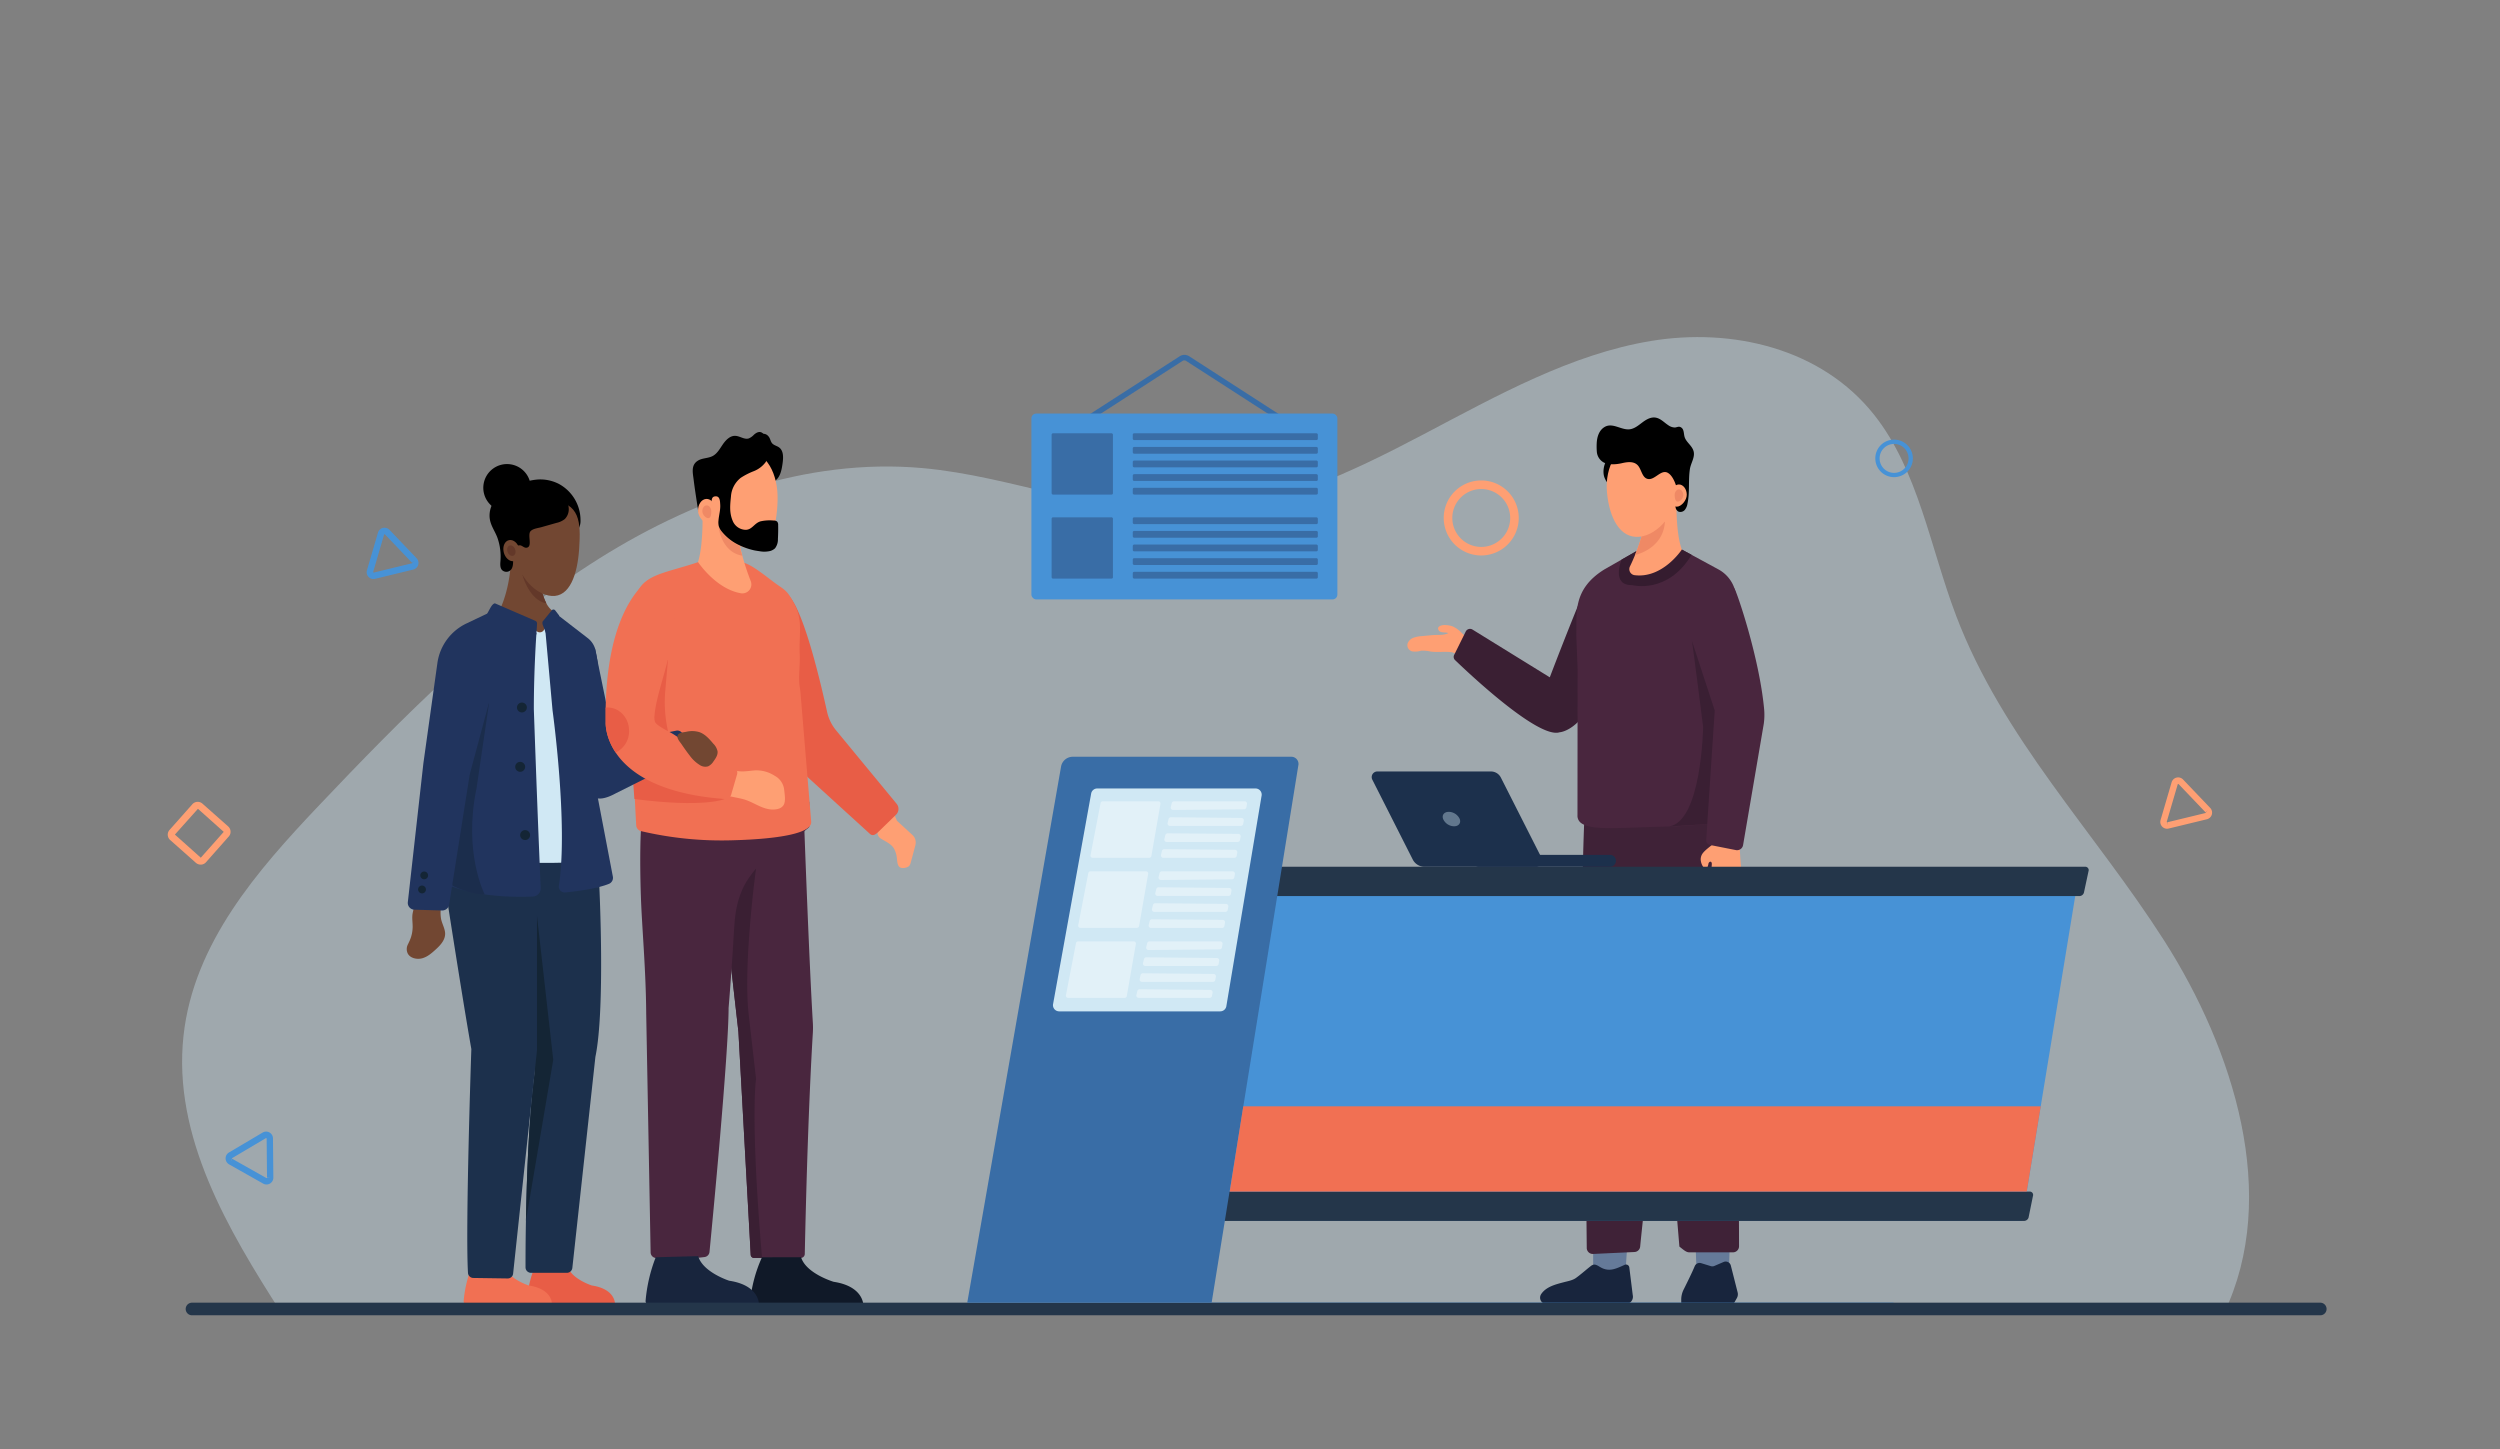 <?xml version="1.0" encoding="utf-8"?>
<svg xmlns="http://www.w3.org/2000/svg" viewBox="0 0 1047 607">
  <rect x="0" y="0" width="1047" height="607" fill="#808080" stroke="none"/>
  <polygon fill="#21345e" points="667.21 524.2 667.21 535.06 680.83 531.65 682.65 504.16 667.21 506.14 667.21 524.2"/>
  <polygon fill="#21345e" points="710.23 524.81 710.5 532.25 724.1 531.67 724.93 504.12 709.57 506.76 710.23 524.81"/>
  <path d="M906.37,393.94c-29.07-45.54-67.6-84.69-87.12-136-10.83-28.5-15.83-60.73-34.23-84.05-22.27-28.25-59.88-36.65-93.48-31.11s-64.48,22.87-95.14,39-62.72,31.55-96.67,32.85c-38.3,1.46-75.28-15.19-113.48-18.6-48.64-4.34-97.29,13.18-139.33,40.45s-78.33,63.94-113.57,101.09c-25.57,27-52.25,57.45-56.49,96.15-4.63,42.24,18.71,81.38,41,116.16L931.4,550C955,500.83,935.43,439.48,906.37,393.94Z" fill="#d0e8f4" opacity=".39"/>
  <path d="M793.24,199.83A7.86,7.86,0,1,1,801.1,192,7.86,7.86,0,0,1,793.24,199.83Zm0-13.91A6.06,6.06,0,1,0,799.3,192,6.07,6.07,0,0,0,793.24,185.92Z" fill="#4792d6"/>
  <path d="M547.4,181.06H444.6L494,149.24a3.72,3.72,0,0,1,4.1,0Zm-94.94-2.31h87.08l-42.75-27.57a1.4,1.4,0,0,0-1.59,0Z" fill="#396da6"/>
  <path d="M84.05,362.1a3,3,0,0,1-2-.74l-10.79-9.57a3,3,0,0,1-1-2.05,2.92,2.92,0,0,1,.74-2.15l9.57-10.79a3,3,0,0,1,4.2-.25l10.79,9.56a3,3,0,0,1,1,2.05,2.92,2.92,0,0,1-.74,2.15L86.28,361.1a2.92,2.92,0,0,1-2,1Zm0-2.93a.06.06,0,0,0,.08,0l9.57-10.79-10.8-9.65-9.65,10.79Z" fill="#fe9f73"/>
  <path d="M907.58,347.08a2.86,2.86,0,0,1-2.73-3.67l4.62-15.77a2.85,2.85,0,0,1,4.81-1.17l11.35,11.88a2.86,2.86,0,0,1-1.39,4.76l-16,3.88A2.72,2.72,0,0,1,907.58,347.08Zm4.76-18.76-.29.07-4.62,15.77.52,1.53-.32-1.31,16-3.88,1.06-1.22-1,.93Z" fill="#fe9f73"/>
  <path d="M95.38,487.21a2.86,2.86,0,0,1,.51-4.55L110,474.31a2.86,2.86,0,0,1,4.32,2.43l.16,16.44a2.86,2.86,0,0,1-4.27,2.51l-14.31-8.07A3.36,3.36,0,0,1,95.38,487.21Zm16.29-10.44-.26-.15L97.26,485l-.66,1.47.66-1.17,14.31,8.07,1.6-.16h-1.34Z" fill="#4792d6"/>
  <path d="M156.41,242.5a2.86,2.86,0,0,1-2.73-3.66l4.62-15.78a2.86,2.86,0,0,1,4.81-1.17l11.35,11.89a2.85,2.85,0,0,1-1.39,4.75l-16,3.89A3.25,3.25,0,0,1,156.41,242.5Zm4.76-18.75-.29.07-4.62,15.77.2.22,16-3.89,1.06-1.21-1,.93Z" fill="#4792d6"/>
  <path d="M663.56,341.9s-2.28,51,.11,92.42l.86,88.22a2.54,2.54,0,0,0,2.55,2.62l17.52-.82a2.52,2.52,0,0,0,2.31-2.36c1.12-12,7.82-68.28,5.13-87.3-.28-2,3.59-69.12,3.59-69.12l-3-29.66Z" fill="#3f2237"/>
  <path d="M728.31,521.85a2.55,2.55,0,0,1-2.44,2.63H707.45c-1.26,0-2.32-1-4.12-2.41l-7.63-91.52-3.39-51.78c-.35-5.61-3.41-15.41-8.22-18-12-6.52-21.94-17.37-21.77-19.49l59.13-1.7c6,35.43,3.49,92.64,3.49,92.64C728.17,459.45,728.31,509.81,728.31,521.85Z" fill="#3f2237"/>
  <path d="M717.48,353.39c-1.39,1.28-3.33,2.54-4.44,4.05a4.23,4.23,0,0,0-.67,3.41c.14,1,1.59,4.46,2.82,2.08a10.26,10.26,0,0,0,.34-1.35c.15-.45.63-.86,1-.65s.4.69.37,1.1a104.8,104.8,0,0,1-1.16,10.44,8.52,8.52,0,0,0-.17,2.25c.18,1.81,2.58,4.2,4.46,4.09,3.13-.18,6.52-4.24,7.84-6.75,1.91-3.63,1.46-6.82,1.12-10.69-.23-2.57-.27-5.16-.56-7.76Z" fill="#fe9f73"/>
  <path d="M620.35,232.63a15.71,15.71,0,1,1,15.7-15.71A15.73,15.73,0,0,1,620.35,232.63Zm0-27.82a12.12,12.12,0,1,0,12.12,12.11A12.12,12.12,0,0,0,620.35,204.81Z" fill="#fe9f73"/>
  <path d="M595.4,272.51l-.24,0a8.28,8.28,0,0,1-3.67.3,2.68,2.68,0,0,1-2-3.27,4.08,4.08,0,0,1,2.47-2.45,12.28,12.28,0,0,1,3.57-.69l4.27-.4c2.17-.21,4.8.2,6.76-.86-1.16-.49-3.27.05-4-1.11-1.19-1.77,1.45-2.35,2.7-2.26a10.94,10.94,0,0,1,3,.51,11.81,11.81,0,0,1,3.8,2.71c1.42,1.34,3,2.82,3.54,4.71.49,1.67,0,4.19-1.75,5.07-2.08,1.05-4.09-1.41-6.06-1.64-2.83-.34-5.77.14-8.65-.26A14,14,0,0,0,595.4,272.51Z" fill="#fe9f73"/>
  <path d="M666.21,530.24l-.32.25c-2,1.58-3.89,3.29-5.94,4.76-1.45,1-3.32,1.29-5.05,1.75-3.3.87-7.27,1.82-9.38,4.86a2.71,2.71,0,0,0,2,4.31h33.4a3.11,3.11,0,0,0,2.87-3.81l-1.43-11.53a1.38,1.38,0,0,0-1.92-1.13c-3.49,1.55-6.47,3.19-10.2,1-.92-.52-1.87-1.26-2.9-1.05A2.87,2.87,0,0,0,666.21,530.24Z" fill="#18253d"/>
  <path d="M709.72,530.35c-1.09,2.62-3.32,7.14-4.62,9.73a9.44,9.44,0,0,0-1,4.24v2.47a1.16,1.16,0,0,0,1.11,1.2h18.16a2.75,2.75,0,0,0,2.38-1.44l1.66-2.93a3.26,3.26,0,0,0,.34-2.25l-2.87-11.32a2.22,2.22,0,0,0-3-1.55L718,530.17a2.13,2.13,0,0,1-1.49.09L712.4,529A2.22,2.22,0,0,0,709.72,530.35Z" fill="#18253d"/>
  <path d="M663.44,247.44s-5.48,12.9-14.39,36.22l-32.37-20a2,2,0,0,0-2.8.77L609,274.28a1.84,1.84,0,0,0,.38,2.17c5.73,5.52,34.91,33.07,43.77,30.23,0,0,11.51-.5,18.44-25.12l7.57-28.82s-5.32-5.1-6.22-5.3S663.44,247.44,663.44,247.44Z" fill="#3a1f33"/>
  <path d="M676.34,204.81a13,13,0,0,0,9.39.63,11.8,11.8,0,0,0,5.84-3.55,7.37,7.37,0,0,0,1.71-6.34c-.66-2.73-3.17-4.76-5.93-5.61-3.32-1-9-1.19-12.22.51-3,1.6-4.25,6.4-3.24,9.36A9,9,0,0,0,676.34,204.81Z"/>
  <path d="M725,266.19l2-13.05a14.31,14.31,0,0,0-7.46-14.75l-15.17-8.23-19,.64-13.29,7.58c-14,8.54-11.57,19.43-11.93,27.75l.55,13.78-.05,61.51a3.76,3.76,0,0,0,1.65,3.36c4.76,3.3,16.79,1.69,40.33,1.27l21.25-1.53c2-1,1.73-1.6,1.66-3.83Z" fill="#49263e"/>
  <path d="M679.11,234.38s-4.54,10.87,4.44,10.67c0,0,14.85,4,24.87-12.68l-4.07-2.21-19,.64Z" fill="#351c2f"/>
  <path d="M704.35,230.16s-8,12.21-19.79,10.72a2.55,2.55,0,0,1-1.95-3.64c.58-1.17,1.35-2.86,2.17-4.87a81,81,0,0,0,3.75-11.64,40.22,40.22,0,0,0,1.16-8.72l12.51-6.35S701.35,222,704.35,230.16Z" fill="#fe9f73"/>
  <path d="M697.27,218.42c-.61,11.35-12.06,13.88-12.06,13.88l-.43.07a81,81,0,0,0,3.75-11.64Z" fill="#ef8965"/>
  <path d="M673,206.18c1,10.9,5.53,19.39,13.55,18.62S703,214.32,702,203.41s-8.32-19.12-16.33-18.35S672,195.28,673,206.18Z" fill="#fe9f73"/>
  <path d="M668.74,189a5.63,5.63,0,0,0,2.33,4.32c2.07,1.55,5.77,1.22,8.13.67s4.92-.87,6.58.76,1.82,5.12,4.14,5.79c3.06.89,5.76-4.38,8.75-2.4,1.58,1,2.67,3.41,3.22,5.11a11.76,11.76,0,0,1,.31,6.17,11.33,11.33,0,0,0-.49,2.61,2.44,2.44,0,0,0,1.22,2.23,2.42,2.42,0,0,0,2.69-.74,5.61,5.61,0,0,0,1.11-2.67c1-4.77.28-9.65,1-14.41.39-2.51,2.18-4.9,1.57-7.37s-3.15-3.82-3.81-6.14c-.38-1.36-.19-3.1-1.39-3.89-1-.67-1.65-.09-2.62,0a4.92,4.92,0,0,1-2.86-1c-1.72-1.12-3.21-2.86-5.36-3.16-2-.27-3.84.84-5.4,2s-3.14,2.53-5.09,2.87c-3.55.62-7.25-2.88-10.64-1-2.56,1.43-3.36,4.48-3.44,7.15A27,27,0,0,0,668.74,189Z"/>
  <path d="M699.88,207.2c0,2.39.58,5,2.39,5s4.16-2.64,4.15-5-1.49-4.32-3.29-4.31S699.87,204.81,699.88,207.2Z" fill="#fe9f73"/>
  <path d="M701.35,207.35c0,1.32.32,2.76,1.31,2.75s2.3-1.46,2.29-2.77-.82-2.39-1.81-2.38S701.34,206,701.35,207.35Z" fill="#ef8965"/>
  <path d="M726.42,246.55c.88,1.12,10.36,28.63,12.39,50.34a26.59,26.59,0,0,1-.14,6.24L730,353.94a2.56,2.56,0,0,1-3,2.08l-10.78-2.13a2,2,0,0,1-1.65-2.14l3.58-54.16L706.42,261.8V246.46l6.16-5.45S721.47,240.26,726.42,246.55Z" fill="#49263e"/>
  <path d="M708.52,268.23c.31.95,4.75,36.22,4.75,36.22s-.59,39.77-14.37,41.68l16.09-1,3.14-47.57Z" fill="#3a1f33"/>
  <rect fill="#4792d6" height="77.83" rx="2.01" width="128.14" x="431.95" y="173.2"/>
  <path d="M374.63,341.28l1,2.45,6.54,6a4.21,4.21,0,0,1,1.19,4.17V354l-2,7.45c-.32,1.22-1,1.71-2.35,2-2.87.5-3.11-1.33-3.35-3.56a11.07,11.07,0,0,0-1.22-4.43c-1.21-2.12-3.69-3.07-5.63-4.32a2.92,2.92,0,0,1-1.33-2.53l.06-2,.14-3.09Z" fill="#fe9f73"/>
  <polygon fill="#4792d6" points="405.67 545.57 793.03 545.57 792.45 549.08 405.07 549.08 405.67 545.57"/>
  <polygon fill="#4792d6" points="870.55 366.49 846.78 511.32 459.67 511.32 484.44 366.49 870.55 366.49"/>
  <path d="M871,375.27H488.43a1.47,1.47,0,0,1-1.47-1.48v-9.34a1.47,1.47,0,0,1,1.47-1.47H873.28a1.47,1.47,0,0,1,1.48,1.47l-2,9.34A2,2,0,0,1,871,375.27Z" fill="#24364a"/>
  <path d="M847.79,511.32H465.23a1.48,1.48,0,0,1-1.48-1.48V500.5a1.47,1.47,0,0,1,1.48-1.47H850a1.4,1.4,0,0,1,1.4,1.85l-1.83,9A2,2,0,0,1,847.79,511.32Z" fill="#24364a"/>
  <path d="M328,248.53s6.24-5.24,18.38,49.58a18.48,18.48,0,0,0,3.79,7.79l25.34,30.73a3.38,3.38,0,0,1-.25,4.57L368,348.25c-1.34,1.31-2.54,2.15-3.85.82l-27.36-24.93a25.6,25.6,0,0,1-6.12-10.08l-14.05-43.49Z" fill="#e85d46"/>
  <path d="M322.09,183.08c.53.78.64,1.81,1.24,2.53.76.92,2.09,1.1,3,1.81,1.88,1.41,1.75,4.28,1.41,6.65-.38,2.79-1,6-3.35,7.4a7.52,7.52,0,0,1-4.95.69,13.51,13.51,0,0,1-7.07-2.95,8.6,8.6,0,0,1-3.07-7c.27-3.25,3.09-5,5-7.21C316,183.08,319.89,179.78,322.09,183.08Z"/>
  <path d="M340.43,432.43c-.47,7.52-2.23,38-3.39,92.7a1.68,1.68,0,0,1-1.65,1.69H315.87a1.39,1.39,0,0,1-1.48-1.46l-5.14-93.21-7.55-66.73-1.14-10.1,36.31-7.83s2,55.06,3.56,81A36.43,36.43,0,0,1,340.43,432.43Z" fill="#49263e"/>
  <path d="M319.12,526.54l-.14.28h-3.11a1.39,1.39,0,0,1-1.48-1.46l-5.14-93.21-7.55-66.73,14.94-1.69s-5.35,39-3.18,60.33l3.18,27.79S314.13,467.53,319.12,526.54Z" fill="#3a1f33"/>
  <path d="M268.41,348s-.61,9.06,0,27.63c.42,12.56,2.11,30.59,2.22,48.79l1.85,100a2.39,2.39,0,0,0,2.15,2.42,96.63,96.63,0,0,0,20.45-.39,2.39,2.39,0,0,0,2.06-2.14c1.19-12.27,7.94-82.28,8-102.17q1.22-14.83,2.09-29.68c.47-7.73.72-13.59,4-20.67,2.47-5.33,9.45-13.22,14.21-16.8,1.6-1.19,3.66-1.57,5.39-2.56a58,58,0,0,0,8.08-6.09V335.78Z" fill="#49263e"/>
  <path d="M334.93,287.77c-.66-4.33.2-9.17,0-13.61-.44-8.54,1.6-14.19-2.53-21.71-1.89-3.45-2.61-4.73-5.84-6.88-4.14-2.75-10.39-8.37-14.75-9.81l-19.45-.39s0,.13-4,1.34c-16,4.86-23.09,5-23.54,22.89-.36,14.11-.42,49.95,1.62,86a2.68,2.68,0,0,0,2,2.47,147.68,147.68,0,0,0,38.39,3.84c4.78-.15,33.48-.8,32.9-7.81-.22-2.6-.43-5.19-.65-7.78l-2.58-31.06-1.08-13c-.12-1.42-.2-2.85-.43-4.25Z" fill="#f17053"/>
  <path d="M319.12,526.54a58.9,58.9,0,0,0-5,18.79,1.4,1.4,0,0,0,1.35,1.49c7.18.19,40.8.54,46.12,0,0,0,.33-8.07-12.46-10,0,0-11.61-3.46-13.65-10.32Z" fill="#101928"/>
  <path d="M303.45,334.63s-8.21,3.81-37.76,0l-.93-12.48Z" fill="#e85d46"/>
  <path d="M274.62,526.54a65.41,65.41,0,0,0-4.25,18.27,1.4,1.4,0,0,0,1.36,1.48c7.18.19,40.79.53,46.11,0,0,0,.34-8-12.45-9.92,0,0-11-3.5-13-10.3Z" fill="#18253d"/>
  <path d="M223.88,530.7a50.58,50.58,0,0,0-3.32,14.23,1.1,1.1,0,0,0,1.06,1.16c5.59.15,31.79.41,35.93,0,0,0,.27-6.25-9.7-7.73,0,0-8.56-2.73-10.14-8Z" fill="#e85d46"/>
  <path d="M197.48,530.7a50.77,50.77,0,0,0-3.31,14.23,1.09,1.09,0,0,0,1.05,1.16c5.6.15,31.79.41,35.93,0,0,0,.27-6.25-9.7-7.73,0,0-8.55-2.73-10.13-8Z" fill="#f17053"/>
  <path d="M310.42,248.48c-10.6-1.73-18.1-13.11-18.1-13.11,2.5-7.73,1.86-23.15,1.86-23.15l9.25,2.06,5.34,2.88c-.32,5.64,1.12,12.35,2.85,18.1.9,3.05,1.9,5.83,2.75,8A3.77,3.77,0,0,1,310.42,248.48Z" fill="#fe9f73"/>
  <path d="M249.35,442.63,239.7,531a2.31,2.31,0,0,1-2.3,2.06h-15a2.3,2.3,0,0,1-2.31-2.3c0-3.56,0-11,.19-20.29.34-18.08,1.23-43.28,3.6-61.12.16-1.22-3-44.9-4.51-65.3-.46-6.23-.75-10.3-.75-10.3L251,371.44S253.52,422.59,249.35,442.63Z" fill="#1c304c"/>
  <path d="M279.74,276.38l-1.12,12.87a55.75,55.75,0,0,0,1.13,16.94h0l-6.38,1.33-6.59-18.34,5-15.19Z" fill="#e85d46"/>
  <path d="M223.85,449.83c.16-1.23-3-45.17-4.51-65.7l5.5-1,6.86,60.73-11.45,67.47C220.59,493.13,221.48,467.78,223.85,449.83Z" fill="#142535"/>
  <path d="M298.82,324.59a6.32,6.32,0,0,1,5.27-3.4c1.32,0,1.85.8,3,1.24,2.86,1.13,6,.46,8.95.21a14.09,14.09,0,0,1,8.44,2.28,7.52,7.52,0,0,1,3.9,5.58c.19,1.75.75,4.84-.1,6.45s-2.6,2-4.26,2.08c-4.7.16-8.38-3.2-12.81-4.35-2.5-.65-5.09-1-7.58-1.72a8.06,8.06,0,0,1-4.11-2.34A5.71,5.71,0,0,1,298.82,324.59Z" fill="#fe9f73"/>
  <path d="M249.17,271.53l7.4,36.12,1.09,3.42L283.22,306a2.4,2.4,0,0,1,2.29.8l6.83,8.18-34.66,17.37c-3.25,1.78-8.09,3.5-10,.3l-3.38-4.15L229.9,273.34l5.44-9.68Z" fill="#21345e"/>
  <path d="M170.87,395.44a4.26,4.26,0,0,0-.17,3.75c.93,2.05,3.83,2.76,6.11,2.14s4.08-2.24,5.79-3.8c2.2-2,4.32-4.45,3.72-7.54-.33-1.72-1.18-3.3-1.57-5a14.86,14.86,0,0,1-.08-4.89,5.8,5.8,0,0,0-1-4.51c-1.41-1.57-4-1.65-6.13-1.25-1.76.33-4.26,1.17-4.57,3.12-.1.61.22,1.09.29,1.68.17,1.39-.39,2.61-.54,4-.17,1.66.11,3.33.1,5a14.56,14.56,0,0,1-1.28,5.87C171.32,394.48,171.08,395,170.87,395.44Z" fill="#724732"/>
  <path d="M186.17,369.71s7.3,47.36,11.23,69.64c0,0-2.54,74-1.41,93.74a2.26,2.26,0,0,0,2.23,2.12l14.39.21a2.26,2.26,0,0,0,2.28-2l10-93.55V382.93L251,371.35V359.2s-50.45,3.86-64.45,0Z" fill="#1c304c"/>
  <path d="M308.72,324.19l-2.37,8.15a2.74,2.74,0,0,1-2.89,2.28c-24.13-1.79-36.59-9-43-16.1a26.34,26.34,0,0,1-2.62-3.37c-4.51-6.72-4.19-12.59-4.19-12.59,0-1.95,0-3.81,0-5.63a5.52,5.52,0,0,1,0-.58c.77-36.92,13-49.06,16.76-52.6,5.64-.21,8.12,2.23,10.64,7.53,2.9,6,.41,13.32-.35,19.61-1,8.25-6,20.59-6.6,28.88a5.9,5.9,0,0,0,.23,2.58c.74,1.69,6.07,4.09,7.78,5.2,3.05,2,6.18,3.83,9.34,5.6A126.61,126.61,0,0,0,307,320.93,2.89,2.89,0,0,1,308.72,324.19Z" fill="#f17053"/>
  <path d="M310.9,232.73c-8.6-1.4-9.87-11.5-9.87-11.5l2.4-6.95,5.34,2.88A41.19,41.19,0,0,0,310.9,232.73Z" fill="#ef8965"/>
  <path d="M198.87,268.23c0,1.62-12.34,91-12.34,91s52.91,4.86,64.45,0l-9.16-57.52-5-39.7-15.88.63Z" fill="#d0e8f4"/>
  <path d="M325.65,209.65c-.32,11.24-3,20.22-11.2,20s-17.39-9.64-17.07-20.88,7.21-20.14,15.38-19.9S326,198.42,325.65,209.65Z" fill="#fe9f73"/>
  <path d="M310.23,200.11a10.83,10.83,0,0,0-4.1,7.78c-.36,3.54-.73,6.75.69,10.16a6,6,0,0,0,5.41,3.84c2.79,0,3.62-2.79,6.31-3.56A17.79,17.79,0,0,1,324,218a2.14,2.14,0,0,1,1.47.44,2.06,2.06,0,0,1,.42,1.46c.05,2,0,3.91-.1,5.86a6,6,0,0,1-1.21,3.87,4.88,4.88,0,0,1-2.71,1.26,10.58,10.58,0,0,1-3.55,0c-1-.17-2-.27-3-.53a28.89,28.89,0,0,1-6.5-2.42,20.49,20.49,0,0,1-6.57-5.37,6.35,6.35,0,0,1-1.23-2.23,7.19,7.19,0,0,1-.11-2.45c.18-2.17.87-4.41.72-6.57-.1-1.4-.06-3.65-2.1-3.45-1.66.17-1.36,1.63-1.67,2.8a7.36,7.36,0,0,1-1.94,3.46,3.32,3.32,0,0,1-1.47.9,1.66,1.66,0,0,1-1.6-.39,2.77,2.77,0,0,1-.59-1.6c-.59-4-1.26-8-1.75-12.06-.35-2.93-1.25-6.23,1.83-8.09,1.85-1.12,4.24-.9,6.15-1.92s3-3.09,4.25-4.9,3-3.6,5.15-3.54c2,.06,3.83,1.68,5.71,1.08a6.49,6.49,0,0,0,2.14-1.53c5.64-5.1,7.07,8.2,4.89,11.49a11.41,11.41,0,0,1-4.86,3.72A29.17,29.17,0,0,0,310.23,200.11Z"/>
  <path d="M299.67,213.65c.16,2.72-.29,5.74-2.33,5.86s-4.87-2.69-5-5.41,1.37-5,3.4-5.15S299.52,210.93,299.67,213.65Z" fill="#fe9f73"/>
  <path d="M297.87,214c.08,1.38-.15,2.91-1.18,3s-2.47-1.36-2.55-2.74.69-2.55,1.72-2.61S297.79,212.57,297.87,214Z" fill="#ef8965"/>
  <path d="M211.09,253.61l13.57,11.65s-1.09,14.9-1.09,31.72c0,0,1.42,41.4,2.88,74.88a3.45,3.45,0,0,1-3.31,3.62c-7.6.33-26,.3-38.79-6.36l14.79-67.28-3.56-40.29Z" fill="#21345e"/>
  <path d="M203,374.58s-9.08-17.39-3.42-44.47l5.24-35.64-12.95,7.35-7.48,34.51,5.05,34.55S196.75,374.73,203,374.58Z" fill="#1b2d4c"/>
  <path d="M211.09,253.61,195.58,261a21.71,21.71,0,0,0-12.36,16.41l-5.9,42.2-6.53,58.29a2.85,2.85,0,0,0,2.87,3.08l11.42.33a2.94,2.94,0,0,0,3-2.38l8.63-54.55,16.14-60.17Z" fill="#21345e"/>
  <path d="M234.12,202.7a17.28,17.28,0,0,1,9,15.27,6.74,6.74,0,0,1-.93,3.67,3.12,3.12,0,0,1-3.29,1.41,4.66,4.66,0,0,1-1.46-.85L221,209.78c-1.77-1.33-5.49-3.29-3.66-5.94,1.48-2.15,5.19-2.76,7.58-3A17,17,0,0,1,234.12,202.7Z"/>
  <path d="M231.41,297.54s6.61,47.87,2.65,73.4a2.46,2.46,0,0,0,2.68,2.82c4.65-.46,13.22-1.54,18.28-3.6a2.71,2.71,0,0,0,1.63-3.11l-9.89-51.81a27.52,27.52,0,0,1,1.27-15c2.14-5.64,4.19-15.15,1.37-27.9a8.87,8.87,0,0,0-3.23-5.08l-14.76-11.4-3.17,6.58Z" fill="#21345e"/>
  <path d="M596.6,363h46.64a2.62,2.62,0,0,0,2.33-3.79l-17-33.55a4.67,4.67,0,0,0-4.17-2.57H576.82a2.36,2.36,0,0,0-2.1,3.42l16.93,33.44A5.54,5.54,0,0,0,596.6,363Z" fill="#1c304c"/>
  <path d="M619.39,363h54.86a2.5,2.5,0,0,0,2.5-2.5h0a2.5,2.5,0,0,0-2.5-2.49H619.39a2.5,2.5,0,0,0-2.5,2.49h0A2.5,2.5,0,0,0,619.39,363Z" fill="#1c304c"/>
  <path d="M231.42,255.88l-3.51,7.74a2,2,0,0,1-2.95.86l-15.17-10.2s4.4-9,4.26-23.17l11.87,10s0,.94.23,2.37a27.53,27.53,0,0,0,2.67,9.21A9.79,9.79,0,0,0,231.42,255.88Z" fill="#724732"/>
  <path d="M228.82,252.68c-7.3-1.31-10.06-12-10.06-12l7.39,2.8A27.53,27.53,0,0,0,228.82,252.68Z" fill="#633829"/>
  <path d="M292.82,306.59c2.45.83,4.25,2.89,5.92,4.87a6.3,6.3,0,0,1,1.77,3.17c.19,1.58-.8,3-1.75,4.31a5.4,5.4,0,0,1-2.19,2,4.19,4.19,0,0,1-3.43-.5,14.9,14.9,0,0,1-4.28-4c-1.23-1.56-2.36-3.19-3.48-4.83-.64-.95-2.25-2.61-1.49-3.83.59-1,2.5-1.11,3.48-1.3A10.6,10.6,0,0,1,292.82,306.59Z" fill="#724732"/>
  <path d="M242.56,229.7c-.71,11-4,20.38-11.48,19.89s-16-10-15.25-20.94,7.39-19.47,14.91-19C243,210.48,243.28,218.73,242.56,229.7Z" fill="#724732"/>
  <path d="M232.94,204.46a10.69,10.69,0,0,1,5.23,8.2,5.86,5.86,0,0,1-1.63,4.72A8.64,8.64,0,0,1,233,219l-6.27,1.78c-1.35.39-3.49.58-4.52,1.67-1.48,1.57,1.07,6.75-1.81,6.94-.89.06-1.59-.79-2.46-1a2.41,2.41,0,0,0-2.42,1.33,7,7,0,0,0-.62,2.87c-.12,1.74.26,3.74-.5,5.38a2.57,2.57,0,0,1-4.2.71c-.86-1-.7-2.55-.6-3.9a23.65,23.65,0,0,0-1.16-9.22c-.93-2.79-2.81-5.13-3.29-8.09-.63-3.82,1.15-7.59,3.85-10.23a12.54,12.54,0,0,1,3.6-2.9C219,201.65,226.76,200.68,232.94,204.46Z"/>
  <path d="M222.18,205.75a9.94,9.94,0,1,1-8.37-11.29A9.94,9.94,0,0,1,222.18,205.75Z"/>
  <path d="M971.57,550.84h-891a2.64,2.64,0,1,1,0-5.27h891a2.64,2.64,0,1,1,0,5.27Z" fill="#24364a"/>
  <path d="M507.43,545.57H405.08l39.34-224.78a5,5,0,0,1,4.87-3.86h91.43a3,3,0,0,1,3,3.74Z" fill="#396da6"/>
  <path d="M511,423.56H443.58a2.6,2.6,0,0,1-2.52-3.23L457,332.21a2.6,2.6,0,0,1,2.53-2H525.8a2.59,2.59,0,0,1,2.53,3.19l-14.76,88.13A2.61,2.61,0,0,1,511,423.56Z" fill="#d0e8f4"/>
  <path d="M217.54,230c.55,2.43-.49,4.65-2.31,5s-3.74-1.39-4.29-3.81.49-4.66,2.32-5S217,227.59,217.54,230Z" fill="#724732"/>
  <path d="M215.8,230.23c.36,1.2-.07,2.34-1,2.55s-1.92-.59-2.28-1.78.07-2.34,1-2.55S215.44,229,215.8,230.23Z" fill="#633829"/>
  <path d="M204,257c.13-.06,1.08-2,1.72-3,.33-.52,1.15-1.51,1.71-1.26L224.19,260a1.21,1.21,0,0,1,.73,1.19l-.26,4.08a1.21,1.21,0,0,1-1.8,1Z" fill="#21345e"/>
  <path d="M227.26,261.58c.35,1,1.52,3.88,2.28,5.73a.66.66,0,0,0,1.24,0l3.42-9.49-1.66-2.17a.93.93,0,0,0-1.51,0l-3.81,4.69A2.9,2.9,0,0,0,227.26,261.58Z" fill="#21345e"/>
  <path d="M178.38,372.51a1.64,1.64,0,1,0-1.63,1.64A1.63,1.63,0,0,0,178.38,372.51Z" fill="#142535"/>
  <path d="M179.28,366.62a1.63,1.63,0,1,0-1.63,1.63A1.63,1.63,0,0,0,179.28,366.62Z" fill="#142535"/>
  <path d="M263.46,306.07a9.82,9.82,0,0,1-5.62,9.08c-4.51-6.72-4.19-12.59-4.19-12.59,0-1.95,0-3.81,0-5.63a5.52,5.52,0,0,1,0-.58,5.47,5.47,0,0,1,.82-.05C259.46,296.3,263.46,300.67,263.46,306.07Z" fill="#e85d46"/>
  <path d="M220.65,296.3a2.07,2.07,0,1,0-2.07,2.07A2.08,2.08,0,0,0,220.65,296.3Z" fill="#142535"/>
  <path d="M219.93,321.16a2.08,2.08,0,1,0-2.08,2.07A2.08,2.08,0,0,0,219.93,321.16Z" fill="#142535"/>
  <path d="M222,349.74a2.08,2.08,0,1,0-2.07,2.07A2.07,2.07,0,0,0,222,349.74Z" fill="#142535"/>
  <rect fill="#396da6" height="25.68" rx=".57" width="25.68" x="440.42" y="181.46"/>
  <rect fill="#396da6" height="2.85" rx=".57" width="77.51" x="474.4" y="181.46"/>
  <rect fill="#396da6" height="2.85" rx=".57" width="77.51" x="474.4" y="187.17"/>
  <rect fill="#396da6" height="2.85" rx=".57" width="77.51" x="474.4" y="192.87"/>
  <rect fill="#396da6" height="2.85" rx=".57" width="77.51" x="474.4" y="198.58"/>
  <rect fill="#396da6" height="2.85" rx=".57" width="77.51" x="474.4" y="204.28"/>
  <rect fill="#396da6" height="25.68" rx=".57" width="25.68" x="440.42" y="216.65"/>
  <rect fill="#396da6" height="2.85" rx=".57" width="77.51" x="474.4" y="216.65"/>
  <rect fill="#396da6" height="2.85" rx=".57" width="77.51" x="474.4" y="222.35"/>
  <rect fill="#396da6" height="2.85" rx=".57" width="77.51" x="474.4" y="228.06"/>
  <rect fill="#396da6" height="2.85" rx=".57" width="77.51" x="474.4" y="233.76"/>
  <rect fill="#396da6" height="2.85" rx=".57" width="77.51" x="474.4" y="239.47"/>
  <path d="M485.11,335.59H461.82a.91.91,0,0,0-.88.69l-4.22,21.84a.91.91,0,0,0,.89,1.13H481.3a.92.92,0,0,0,.89-.7l3.8-21.84A.91.91,0,0,0,485.11,335.59Z" fill="#fff" opacity=".39"/>
  <path d="M521.33,335.59h-29.6a1,1,0,0,0-1,.74l-.41,1.68a1,1,0,0,0,.95,1.2l29.75-.28a1,1,0,0,0,.95-.75l.25-1.39A1,1,0,0,0,521.33,335.59Z" fill="#fff" opacity=".39"/>
  <path d="M519.94,342.55l-29.6-.28a1,1,0,0,0-.94.74l-.41,1.68a1,1,0,0,0,.94,1.2h29.76a1,1,0,0,0,.94-.75l.26-1.39A1,1,0,0,0,519.94,342.55Z" fill="#fff" opacity=".39"/>
  <path d="M518.56,349.23,489,349a1,1,0,0,0-.95.74l-.41,1.68a1,1,0,0,0,.95,1.2H518.3a1,1,0,0,0,1-.75l.26-1.39A1,1,0,0,0,518.56,349.23Z" fill="#fff" opacity=".39"/>
  <path d="M517.17,355.91l-29.59-.28a1,1,0,0,0-.95.74l-.41,1.68a1,1,0,0,0,.94,1.2h29.76a1,1,0,0,0,1-.75l.25-1.39A1,1,0,0,0,517.17,355.91Z" fill="#fff" opacity=".39"/>
  <path d="M480,364.92H456.67a.91.91,0,0,0-.88.69l-4.22,21.84a.91.91,0,0,0,.89,1.13h23.69a.92.92,0,0,0,.89-.7l3.8-21.84A.91.91,0,0,0,480,364.92Z" fill="#fff" opacity=".39"/>
  <path d="M516.18,364.92h-29.6a1,1,0,0,0-.95.74l-.41,1.67a1,1,0,0,0,.95,1.21l29.75-.28a1,1,0,0,0,1-.75l.25-1.39A1,1,0,0,0,516.18,364.92Z" fill="#fff" opacity=".39"/>
  <path d="M514.79,371.88l-29.6-.28a1,1,0,0,0-.94.74l-.41,1.67a1,1,0,0,0,.94,1.21h29.76a1,1,0,0,0,.94-.75l.26-1.39A1,1,0,0,0,514.79,371.88Z" fill="#fff" opacity=".39"/>
  <path d="M513.41,378.56l-29.6-.28a1,1,0,0,0-.95.74l-.41,1.67a1,1,0,0,0,.95,1.21h29.75a1,1,0,0,0,1-.75l.26-1.39A1,1,0,0,0,513.41,378.56Z" fill="#fff" opacity=".39"/>
  <path d="M512,385.24,482.43,385a1,1,0,0,0-.95.74l-.41,1.67a1,1,0,0,0,.94,1.21h29.76a1,1,0,0,0,1-.75l.25-1.39A1,1,0,0,0,512,385.24Z" fill="#fff" opacity=".39"/>
  <path d="M474.8,394.25H451.52a.9.9,0,0,0-.88.69l-4.22,21.84a.91.91,0,0,0,.89,1.13H471a.92.92,0,0,0,.89-.7l3.8-21.84A.91.91,0,0,0,474.8,394.25Z" fill="#fff" opacity=".39"/>
  <path d="M511,394.25h-29.6a1,1,0,0,0-.95.74l-.41,1.67a1,1,0,0,0,.95,1.21l29.75-.28a1,1,0,0,0,1-.75l.25-1.39A1,1,0,0,0,511,394.25Z" fill="#fff" opacity=".39"/>
  <path d="M509.64,401.21l-29.6-.28a1,1,0,0,0-.94.74l-.41,1.67a1,1,0,0,0,.94,1.21h29.75a1,1,0,0,0,.95-.75l.26-1.39A1,1,0,0,0,509.64,401.21Z" fill="#fff" opacity=".39"/>
  <path d="M508.26,407.89l-29.6-.28a1,1,0,0,0-1,.74L477.3,410a1,1,0,0,0,.95,1.21H508a1,1,0,0,0,.95-.75l.26-1.39A1,1,0,0,0,508.26,407.89Z" fill="#fff" opacity=".39"/>
  <path d="M506.87,414.57l-29.59-.28a1,1,0,0,0-.95.74l-.41,1.67a1,1,0,0,0,.94,1.21h29.76a1,1,0,0,0,.94-.75l.26-1.39A1,1,0,0,0,506.87,414.57Z" fill="#fff" opacity=".39"/>
  <polygon fill="#f17053" points="848.8 499.03 515.01 499.03 520.69 463.33 854.66 463.33 848.8 499.03"/>
  <path d="M604.38,343c-.61-1.68.45-3,2.37-3a5.15,5.15,0,0,1,4.59,3c.61,1.69-.45,3.05-2.37,3.05A5.13,5.13,0,0,1,604.38,343Z" fill="#d0e8f4" opacity=".39"/>
</svg>